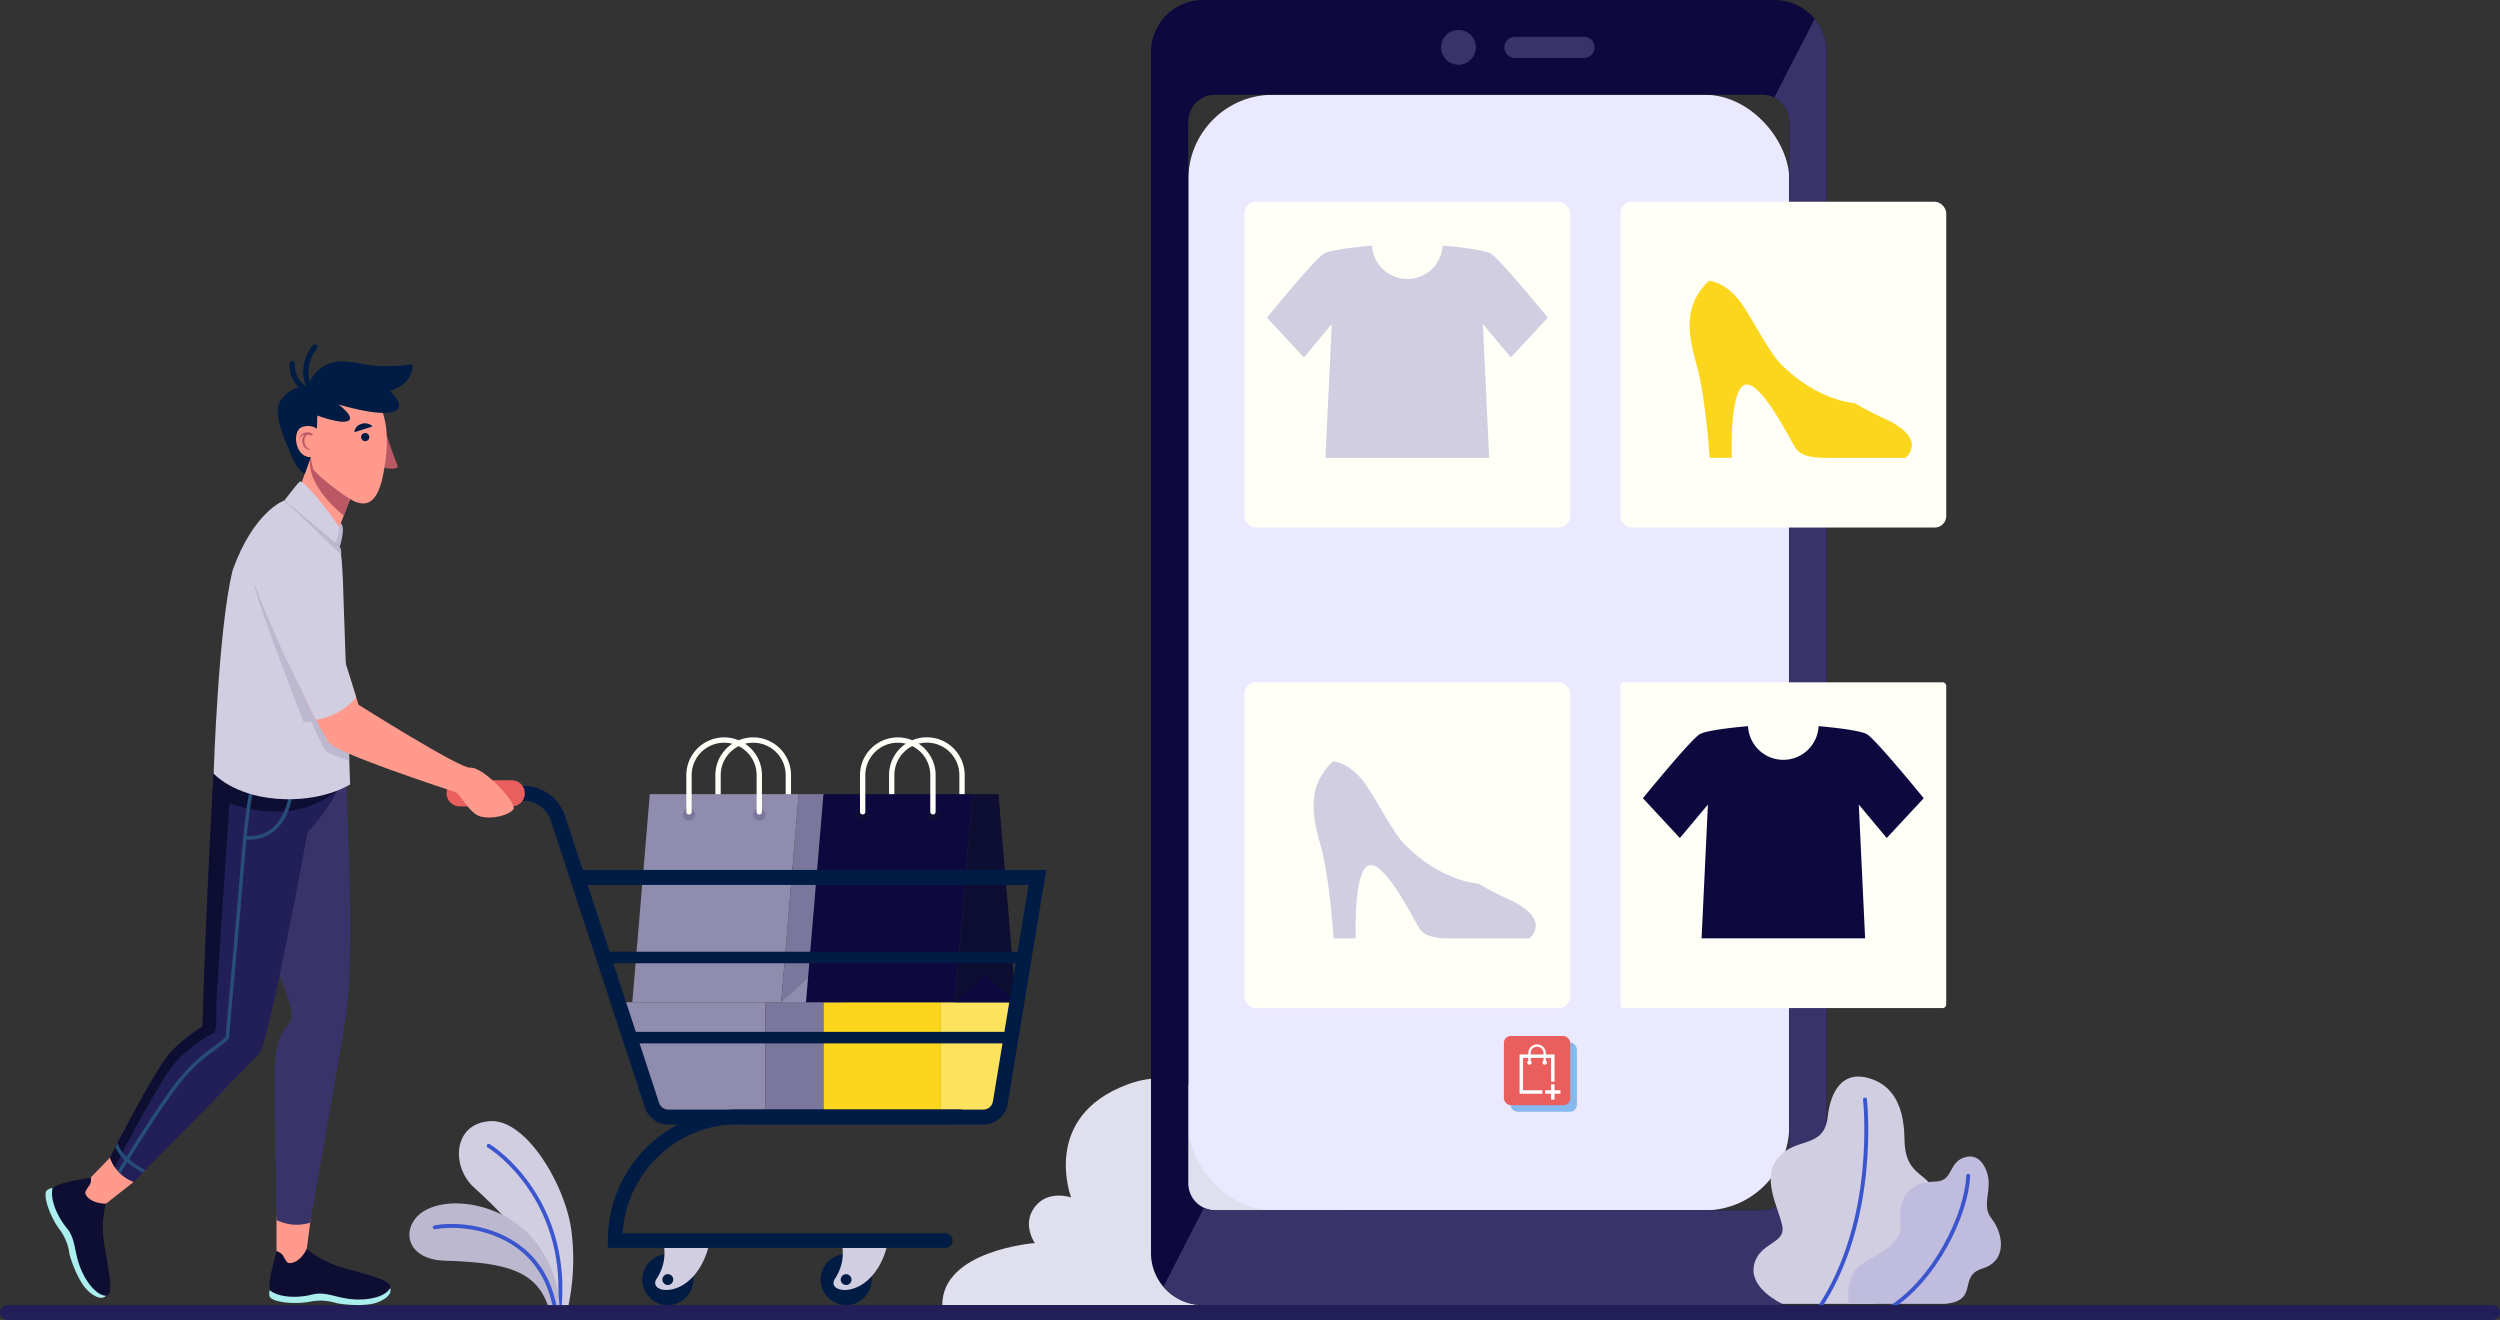 <svg id="E-commerce_fulfillment" data-name="E-commerce fulfillment" xmlns="http://www.w3.org/2000/svg" xmlns:xlink="http://www.w3.org/1999/xlink" width="389.494" height="205.64" viewBox="0 0 389.494 205.64">
  <rect x="0" y="0" width="389.494" height="205.64" fill="#333333" stroke="none"/>
  <defs>
    <clipPath id="clip-path">
      <path id="Path_63600" data-name="Path 63600" d="M601.447,824.209c-.268,1.354-1.373,4.539-1.057,6.083,1.389,1.172,4.351,1.252,6.574.688s3.79.58,6.58.745c2.736.159,5.02-.6,5.58-1.749.608-1.252-4.176-2.23-7.434-3.22a14.833,14.833,0,0,1-5.529-2.917Z" transform="translate(-600.334 -823.84)" fill="#0e0e33"/>
    </clipPath>
    <clipPath id="clip-path-2">
      <path id="Path_63607" data-name="Path 63607" d="M500.052,788.91c-1.338.338-4.688.7-5.95,1.653-.465,1.752.736,4.459,2.195,6.236s1.1,3.669,2.15,6.259c1.029,2.548,2.695,4.281,3.969,4.293,1.392,0,.217-4.72-.277-8.1a14.8,14.8,0,0,1,.268-6.246Z" transform="translate(-494.001 -788.91)" fill="#0e0e33"/>
    </clipPath>
    <clipPath id="clip-path-3">
      <path id="Path_63616" data-name="Path 63616" d="M526.066,631.9s18.193-18.473,19.6-20.028,7.115-32.182,7.5-34.481c0,0,5.7-5.813,5.876-10.638L540.52,557.47c-.79,2.962-1.433,3.064-1.968,10.8-.271,3.943-1.14,20.187-1.755,39.415a24.623,24.623,0,0,0-4.813,3.848c-2.37,2.309-9.584,16.562-9.584,16.562A6.14,6.14,0,0,0,526.066,631.9Z" transform="translate(-522.4 -557.47)" fill="none"/>
    </clipPath>
  </defs>
  <g id="Layer_30" data-name="Layer 30">
    <path id="Path_63548" data-name="Path 63548" d="M710,790.67a34.973,34.973,0,0,0,.557-12.38c-.927-6.778-6.918-17.253-12.673-16.881s-6.032,7.007-2.564,10.237,11.839,10.667,11.689,18.76Z" transform="translate(-621.559 -586.731)" fill="#d1cee1"/>
    <path id="Path_63549" data-name="Path 63549" d="M707.61,773.49c3.354,2.105,12.422,10.409,11.036,25.3" transform="translate(-631.471 -594.971)" fill="none" stroke="#3b55ce" stroke-linecap="round" stroke-miterlimit="10" stroke-width="0.61"/>
    <path id="Path_63550" data-name="Path 63550" d="M692.2,817.984a17.3,17.3,0,0,0-4.7-11.441c-4.86-5.074-12.794-6.052-16.562-3.605-3.462,2.261-2.975,7.463,3.465,7.644,9.874.287,14.263,1.749,16.072,7.24Z" transform="translate(-605.023 -614.166)" fill="#bbb8d0"/>
    <path id="Path_63551" data-name="Path 63551" d="M681.23,812.859c4.631-.885,16.562.44,18.734,12.645" transform="translate(-613.493 -621.65)" fill="none" stroke="#3b55ce" stroke-linecap="round" stroke-miterlimit="10" stroke-width="0.61"/>
    <path id="Path_63552" data-name="Path 63552" d="M990.6,775.833s4.94-10.7-.914-18.012-12.336-4.459-12.336-4.459-5.434-16.951-19.024-11.9-8.781,17.6-8.781,17.6-3.558-1.255-5.647,1.465,0,5.644,0,5.644-14.425,1.1-14.425,9.647Z" transform="translate(-782.668 -572.505)" fill="#e0dfed"/>
    <rect id="Rectangle_2917" data-name="Rectangle 2917" width="93.622" height="173.805" rx="13.18" transform="translate(185.141 14.763)" fill="#ebe9ff"/>
    <path id="Path_63553" data-name="Path 63553" d="M1128.73,213H1039.67a8.1,8.1,0,0,0-8.1,8.1V408.225a8.1,8.1,0,0,0,8.1,8.1h89.057a8.1,8.1,0,0,0,8.1-8.1V221.1A8.1,8.1,0,0,0,1128.73,213Zm2.284,184.367a4.2,4.2,0,0,1-4.2,4.188h-85.232a4.2,4.2,0,0,1-4.2-4.2v-165.4a4.2,4.2,0,0,1,4.2-4.2h85.232a4.2,4.2,0,0,1,4.2,4.2Z" transform="translate(-852.248 -213)" fill="#0d093f"/>
    <path id="Path_63554" data-name="Path 63554" d="M1043.827,422.618h89.057a8.1,8.1,0,0,0,8.1-8.1V227.39a8.071,8.071,0,0,0-1.857-5.16l-6.3,12.262a4.2,4.2,0,0,1,2.338,3.758V403.657a4.2,4.2,0,0,1-4.2,4.188h-85.232a4.178,4.178,0,0,1-1.749-.385l-6.319,12.307A8.08,8.08,0,0,0,1043.827,422.618Z" transform="translate(-856.405 -219.29)" fill="#383469"/>
    <path id="Path_63555" data-name="Path 63555" d="M1176.2,233.081a2.71,2.71,0,1,1,2.71-2.71,2.71,2.71,0,0,1-2.71,2.71Z" transform="translate(-948.966 -222.991)" fill="#383469"/>
    <path id="Path_63556" data-name="Path 63556" d="M1218.485,232.66h0a1.64,1.64,0,0,0-1.64-1.64H1206.06a1.643,1.643,0,0,0-1.64,1.64h0a1.644,1.644,0,0,0,1.64,1.643h10.785a1.64,1.64,0,0,0,1.64-1.643Z" transform="translate(-970.044 -225.281)" fill="#383469"/>
    <rect id="Rectangle_2918" data-name="Rectangle 2918" width="50.76" height="50.76" rx="1.8" transform="translate(193.878 31.433)" fill="#fffff8"/>
    <path id="Path_63557" data-name="Path 63557" d="M1110.174,366.2h12.74l-.987-20.849,4.354,5.217,5.762-6.2s-7.526-9.237-8.883-9.992-7.494-1.233-7.494-1.233a5.509,5.509,0,0,1-11,0s-6.138.494-7.494,1.233-8.883,9.992-8.883,9.992l5.762,6.2,4.338-5.217L1097.4,366.2Z" transform="translate(-890.902 -294.875)" fill="#d1cee1"/>
    <path id="Path_63558" data-name="Path 63558" d="M793.206,333.75h49.61a.573.573,0,0,1,.573.573v49.61a.573.573,0,0,1-.573.573h-49.61a.577.577,0,0,1-.576-.577V334.323a.573.573,0,0,1,.576-.573Z" transform="translate(-540.173 -227.449)" fill="#fffff8"/>
    <path id="Path_63559" data-name="Path 63559" d="M1294.078,601.261h12.74l-.987-20.846,4.354,5.214,5.762-6.2s-7.523-9.253-8.88-9.992-7.5-1.236-7.5-1.236a5.5,5.5,0,0,1-10.988,0s-6.141.494-7.5,1.236-8.883,9.992-8.883,9.992l5.762,6.2,4.367-5.214-.987,20.846Z" transform="translate(-1016.236 -455.067)" fill="#0d093f"/>
    <rect id="Rectangle_2919" data-name="Rectangle 2919" width="50.76" height="50.76" rx="1.8" transform="translate(252.46 31.433)" fill="#fffff8"/>
    <path id="Path_63560" data-name="Path 63560" d="M1298.026,350.38c-3.953,3.822-3.325,8.084-1.911,13.059s2.032,14.514,2.032,14.514h3.453s-.4-10.558,2.032-11.371,6.947,8.329,7.842,9.753,2.8,1.618,4.9,1.618h12.285s3.6-2.8-2.953-5.966a51.722,51.722,0,0,1-4.988-2.574s-5.545-.213-11.377-5.975c-2.277-2.249-5.045-8.4-7.093-10.609C1299.988,350.38,1298.026,350.38,1298.026,350.38Z" transform="translate(-1031.793 -306.624)" fill="#fbd61d"/>
    <rect id="Rectangle_2920" data-name="Rectangle 2920" width="50.76" height="50.76" rx="1.8" transform="translate(193.878 106.301)" fill="#fffff8"/>
    <rect id="Rectangle_2921" data-name="Rectangle 2921" width="10.342" height="10.778" rx="1.08" transform="translate(235.331 162.422)" fill="#85b8ed"/>
    <rect id="Rectangle_2922" data-name="Rectangle 2922" width="10.342" height="10.778" rx="1.08" transform="translate(234.299 161.406)" fill="#ea5e5d"/>
    <path id="Path_63561" data-name="Path 63561" d="M747.443,522.221H744.15V516.65h4.908V520.6" transform="translate(-507.134 -352.094)" fill="none" stroke="#fff" stroke-miterlimit="10" stroke-width="0.54"/>
    <path id="Path_63562" data-name="Path 63562" d="M1215.62,731.974a.344.344,0,1,1,.344.344.344.344,0,0,1-.344-.344Z" transform="translate(-977.677 -566.443)" fill="#fff"/>
    <path id="Path_63563" data-name="Path 63563" d="M1223.06,731.974a.344.344,0,1,1,.344.344A.344.344,0,0,1,1223.06,731.974Z" transform="translate(-982.747 -566.443)" fill="#fff"/>
    <path id="Path_63564" data-name="Path 63564" d="M1216.7,726.867v-1.252a1.182,1.182,0,0,1,1.185-1.185h0a1.185,1.185,0,0,1,1.185,1.185v1.252" transform="translate(-978.413 -561.537)" fill="none" stroke="#fff" stroke-miterlimit="10" stroke-width="0.36"/>
    <line id="Line_113" data-name="Line 113" y1="1.194" transform="translate(241.924 168.932)" fill="none" stroke="#fff" stroke-miterlimit="10" stroke-width="0.54"/>
    <line id="Line_114" data-name="Line 114" y1="1.194" transform="translate(241.924 170.127)" fill="none" stroke="#fff" stroke-miterlimit="10" stroke-width="0.54"/>
    <line id="Line_115" data-name="Line 115" x1="1.194" transform="translate(240.73 170.127)" fill="none" stroke="#fff" stroke-miterlimit="10" stroke-width="0.54"/>
    <line id="Line_116" data-name="Line 116" x1="1.194" transform="translate(241.924 170.127)" fill="none" stroke="#fff" stroke-miterlimit="10" stroke-width="0.54"/>
    <path id="Path_63565" data-name="Path 63565" d="M1114.1,585.45c-3.953,3.822-3.328,8.081-1.911,13.059s2.032,14.514,2.032,14.514h3.453s-.4-10.558,2.032-11.371,6.947,8.329,7.842,9.753,2.8,1.618,4.9,1.618h12.285s3.6-2.8-2.953-5.962a51.278,51.278,0,0,1-4.988-2.577s-5.545-.213-11.377-5.975c-2.277-2.249-5.045-8.4-7.093-10.609C1116.065,585.45,1114.1,585.45,1114.1,585.45Z" transform="translate(-906.45 -466.823)" fill="#d1cee1"/>
    <path id="Path_63566" data-name="Path 63566" d="M1330.755,774.988s-5.179-2.354-4.411-6,4.981-3.265,4.411-6.144-3.335-7.367-.637-10.632,7.16-1.309,7.721-6.37c.452-4.083,2.338-6.972,5.991-6.125,3.383.784,5.9,3.4,5.966,9.628.067,6.631,4.736,4.778,4.793,9.654s-3.883,4.914-5.4,8.217c-.723,1.561,1.163,7.039-4.408,7.775Z" transform="translate(-1053.082 -571.851)" fill="#d1cee1"/>
    <path id="Path_63567" data-name="Path 63567" d="M1365.136,750.83s2.156,18.878-7.326,32.762" transform="translate(-1074.579 -579.528)" fill="none" stroke="#3b55ce" stroke-linecap="round" stroke-miterlimit="10" stroke-width="0.61"/>
    <path id="Path_63568" data-name="Path 63568" d="M1372.658,801.628s-.815-4.5,2.23-6.335,6.176-3.258,5.838-6.214.494-6.44,5.392-6.5c3.026-.041,1.889-3.233,4.965-3.87,1.87-.385,3.1,1.567,3.341,3.481.271,2.185-.956,4.328.452,6.106,1.838,2.3,2.586,6.6-1.366,7.819s-.43,4.966-5.813,5.516Z" transform="translate(-1084.63 -598.491)" fill="#c0bcdd"/>
    <path id="Path_63569" data-name="Path 63569" d="M1404.319,788.13c-.217,5.873-5.144,16.429-12.619,20.881" transform="translate(-1097.675 -604.948)" fill="none" stroke="#3b55ce" stroke-linecap="round" stroke-miterlimit="10" stroke-width="0.61"/>
    <path id="Path_63570" data-name="Path 63570" d="M856.895,853.692H469.719a1.156,1.156,0,0,1-1.159-1.156h0a1.156,1.156,0,0,1,1.159-1.156H856.895a1.156,1.156,0,0,1,1.159,1.156h0a1.156,1.156,0,0,1-1.159,1.156Z" transform="translate(-468.56 -648.052)" fill="#221e58"/>
    <path id="Path_63571" data-name="Path 63571" d="M302.77,490.25h22.811v17.84H308.306Z" transform="translate(-206.336 -334.103)" fill="#8f8cae"/>
    <rect id="Rectangle_2923" data-name="Rectangle 2923" width="9.074" height="17.84" transform="translate(119.245 156.147)" fill="#7a769c"/>
    <rect id="Rectangle_2924" data-name="Rectangle 2924" width="18.273" height="17.84" transform="translate(128.32 156.147)" fill="#fbd61d"/>
    <path id="Path_63572" data-name="Path 63572" d="M468.471,508.09H460.25V490.25h11.7Z" transform="translate(-313.658 -334.103)" fill="#fde25e"/>
    <path id="Path_63573" data-name="Path 63573" d="M819.79,586.18v-5.714A5.478,5.478,0,0,1,825.271,575h0a5.478,5.478,0,0,1,5.475,5.478v5.7" transform="translate(-707.921 -459.701)" fill="none" stroke="#fffff8" stroke-linecap="round" stroke-miterlimit="10" stroke-width="0.83"/>
    <path id="Path_63574" data-name="Path 63574" d="M335.216,388.45h-23.2l-2.723,32.424h23.2Z" transform="translate(-210.779 -264.726)" fill="#8f8cae"/>
    <path id="Path_63575" data-name="Path 63575" d="M388.934,388.45h-4.07l-2.723,32.424h9.517Z" transform="translate(-260.426 -264.726)" fill="#7a769c"/>
    <path id="Path_63576" data-name="Path 63576" d="M382.14,481.125l4.758-4.265,4.758,4.265Z" transform="translate(-260.426 -324.977)" fill="#8f8cae"/>
    <path id="Path_63577" data-name="Path 63577" d="M802.59,609.416a.956.956,0,1,1,.956.956.956.956,0,0,1-.956-.956Z" transform="translate(-696.2 -482.504)" fill="#7a769c"/>
    <path id="Path_63578" data-name="Path 63578" d="M837,609.416a.956.956,0,1,1,.956.956A.956.956,0,0,1,837,609.416Z" transform="translate(-719.65 -482.504)" fill="#7a769c"/>
    <path id="Path_63579" data-name="Path 63579" d="M805.58,586.18v-5.714A5.478,5.478,0,0,1,811.055,575h0a5.478,5.478,0,0,1,5.478,5.478v5.7" transform="translate(-698.237 -459.701)" fill="none" stroke="#fffff8" stroke-linecap="round" stroke-miterlimit="10" stroke-width="0.83"/>
    <path id="Path_63580" data-name="Path 63580" d="M904.74,586.152v-5.714a5.478,5.478,0,0,1,5.478-5.478h0a5.478,5.478,0,0,1,5.475,5.478v5.714" transform="translate(-765.814 -459.674)" fill="none" stroke="#fffff8" stroke-linecap="round" stroke-miterlimit="10" stroke-width="0.83"/>
    <path id="Path_63581" data-name="Path 63581" d="M420.166,388.45h-23.2l-2.723,32.424h23.2Z" transform="translate(-268.672 -264.726)" fill="#0d093f"/>
    <path id="Path_63582" data-name="Path 63582" d="M473.884,388.45h-4.07l-2.723,32.424h9.517Z" transform="translate(-318.319 -264.726)" fill="#0e0e33"/>
    <path id="Path_63583" data-name="Path 63583" d="M467.09,481.125l4.758-4.265,4.758,4.265Z" transform="translate(-318.319 -324.977)" fill="#0d093f"/>
    <path id="Path_63584" data-name="Path 63584" d="M887.54,609.416a.956.956,0,1,1,.956.956.956.956,0,0,1-.956-.956Z" transform="translate(-754.092 -482.504)" fill="#0e0e33"/>
    <path id="Path_63585" data-name="Path 63585" d="M921.94,609.416a.956.956,0,1,1,.956.956A.956.956,0,0,1,921.94,609.416Z" transform="translate(-777.536 -482.504)" fill="#0e0e33"/>
    <path id="Path_63586" data-name="Path 63586" d="M890.53,586.18v-5.714A5.475,5.475,0,0,1,896.005,575h0a5.478,5.478,0,0,1,5.478,5.478v5.7" transform="translate(-756.13 -459.701)" fill="none" stroke="#fffff8" stroke-linecap="round" stroke-miterlimit="10" stroke-width="0.83"/>
    <path id="Path_63587" data-name="Path 63587" d="M708.28,601.06h5.2a5.66,5.66,0,0,1,5.376,3.9l14.651,44.69a2.682,2.682,0,0,0,2.548,1.844h49.072a2.679,2.679,0,0,0,2.644-2.23l5.781-35.1H721.887" transform="translate(-631.928 -477.461)" fill="none" stroke="#001c45" stroke-linecap="round" stroke-miterlimit="10" stroke-width="2.33"/>
    <path id="Path_63588" data-name="Path 63588" d="M823.127,759.26h-34.4a19.286,19.286,0,0,0-19.289,19.289l51.458,0" transform="translate(-673.608 -585.273)" fill="none" stroke="#001c45" stroke-linecap="round" stroke-miterlimit="10" stroke-width="2.27"/>
    <path id="Path_63589" data-name="Path 63589" d="M782.75,830.4a3.972,3.972,0,1,1,1.163,2.812A3.975,3.975,0,0,1,782.75,830.4Z" transform="translate(-682.679 -631.042)" fill="#001c45"/>
    <path id="Path_63590" data-name="Path 63590" d="M790.453,823.47a7.186,7.186,0,0,1-1.137,4.714c-1.118,1.6,1.456,2.605,4.045,1.045,3.074-1.854,3.934-5.759,3.934-5.759Z" transform="translate(-686.97 -629.032)" fill="#d1cee1"/>
    <path id="Path_63591" data-name="Path 63591" d="M792.58,837.094a.844.844,0,1,1,.844.844A.844.844,0,0,1,792.58,837.094Z" transform="translate(-689.378 -637.741)" fill="#001c45"/>
    <path id="Path_63592" data-name="Path 63592" d="M870,830.4a3.972,3.972,0,1,1,1.163,2.812A3.975,3.975,0,0,1,870,830.4Z" transform="translate(-742.139 -631.042)" fill="#001c45"/>
    <path id="Path_63593" data-name="Path 63593" d="M877.683,823.47a7.185,7.185,0,0,1-1.137,4.714c-1.118,1.6,1.456,2.605,4.045,1.045,3.074-1.854,3.934-5.759,3.934-5.759Z" transform="translate(-746.417 -629.032)" fill="#d1cee1"/>
    <path id="Path_63594" data-name="Path 63594" d="M879.81,837.094a.841.841,0,1,1,.246.6A.844.844,0,0,1,879.81,837.094Z" transform="translate(-748.825 -637.741)" fill="#001c45"/>
    <line id="Line_117" data-name="Line 117" x2="65.536" transform="translate(94.032 149.179)" fill="none" stroke="#001c45" stroke-linecap="round" stroke-miterlimit="10" stroke-width="1.8"/>
    <line id="Line_118" data-name="Line 118" x2="59.389" transform="translate(98.122 161.664)" fill="none" stroke="#001c45" stroke-linecap="round" stroke-miterlimit="10" stroke-width="1.8"/>
    <line id="Line_119" data-name="Line 119" x1="8.122" transform="translate(71.613 123.599)" fill="none" stroke="#ea5e5d" stroke-linecap="round" stroke-miterlimit="10" stroke-width="4.07"/>
    <path id="Path_63595" data-name="Path 63595" d="M619.086,843.07c.245.462.057,1.4-1.8,2.166s-5.2.443-6.533.182a8.151,8.151,0,0,0-4.115-.236c-1.972.4-5.2.232-6.179-.6-.338-.392-.112-1.2-.112-1.2Z" transform="translate(-558.325 -642.389)" fill="#aaeeed"/>
    <path id="Path_63596" data-name="Path 63596" d="M601.447,824.209c-.268,1.354-1.373,4.539-1.057,6.083,1.389,1.172,4.351,1.252,6.574.688s3.79.58,6.58.745c2.736.159,5.02-.6,5.58-1.749.608-1.252-4.176-2.23-7.434-3.22a14.833,14.833,0,0,1-5.529-2.917Z" transform="translate(-558.363 -629.284)" fill="#0e0e33"/>
    <g id="Group_5567" data-name="Group 5567" transform="translate(41.971 194.556)" clip-path="url(#clip-path)">
      <path id="Path_63597" data-name="Path 63597" d="M622.1,827.963a5.965,5.965,0,0,1,1.529-2.433" transform="translate(-615.167 -824.992)" fill="#0e0e33"/>
      <path id="Path_63598" data-name="Path 63598" d="M629.88,831.053a6.175,6.175,0,0,1,1.532-2.433" transform="translate(-620.469 -827.098)" fill="#0e0e33"/>
      <path id="Path_63599" data-name="Path 63599" d="M637.67,834.143a6.175,6.175,0,0,1,1.532-2.433" transform="translate(-625.778 -829.203)" fill="#0e0e33"/>
    </g>
    <path id="Path_63601" data-name="Path 63601" d="M603.83,808v5.415a2.415,2.415,0,0,1,.885.516c.261.318.618,1.322,1.057,1.341,1.742.07,2.771-2.23,2.771-2.23l.637-4.9Z" transform="translate(-560.746 -618.489)" fill="#ff9a8d"/>
    <path id="Path_63602" data-name="Path 63602" d="M500.25,810.868c-.318.42-1.233.637-2.723-.694s-2.634-4.51-2.968-5.825a7.931,7.931,0,0,0-1.548-3.822c-1.229-1.612-2.44-4.593-2.121-5.841.21-.475,1.038-.615,1.038-.615Z" transform="translate(-483.742 -608.996)" fill="#aaeeed"/>
    <path id="Path_63603" data-name="Path 63603" d="M500.052,788.91c-1.338.338-4.688.7-5.95,1.653-.465,1.752.736,4.459,2.195,6.236s1.1,3.669,2.15,6.259c1.029,2.548,2.695,4.281,3.969,4.293,1.392,0,.217-4.72-.277-8.1a14.8,14.8,0,0,1,.268-6.246Z" transform="translate(-485.898 -605.479)" fill="#0e0e33"/>
    <g id="Group_5568" data-name="Group 5568" transform="translate(8.103 183.431)" clip-path="url(#clip-path-2)">
      <path id="Path_63604" data-name="Path 63604" d="M513.38,808.854a6.2,6.2,0,0,1,2.867.341" transform="translate(-507.208 -802.478)" fill="#0e0e33"/>
      <path id="Path_63605" data-name="Path 63605" d="M513.93,817.214a6.2,6.2,0,0,1,2.867.341" transform="translate(-507.583 -808.175)" fill="#0e0e33"/>
      <path id="Path_63606" data-name="Path 63606" d="M514.47,825.574a6.2,6.2,0,0,1,2.867.341" transform="translate(-507.951 -813.872)" fill="#0e0e33"/>
    </g>
    <path id="Path_63608" data-name="Path 63608" d="M514.115,779.26l-2.981,3.074a2.427,2.427,0,0,1-.086,1.019c-.166.37-.933,1.128-.761,1.532.685,1.593,3.2,1.548,3.2,1.548l4.316-3.389Z" transform="translate(-496.979 -598.903)" fill="#ff9a8d"/>
    <path id="Path_63609" data-name="Path 63609" d="M599.4,566.78c-6.052,0-10.536.455-10.536.455-1.93.844-5.246,5.236-6.224,8.023s-.58,7.447-.07,9.845c2.838,13.358,7.574,21.056,8.676,26.353.675,3.239-2.548,1.5-2.548,9.708,0,7.348.271,23.009.271,23.009a7.058,7.058,0,0,0,5.255.417s4.532-25.831,5.029-28.787c.806-4.794,1.086-6.8,1.175-15.1C600.566,589.04,599.4,566.78,599.4,566.78Z" transform="translate(-545.895 -454.099)" fill="#383469"/>
    <path id="Path_63610" data-name="Path 63610" d="M526.066,631.9s18.193-18.473,19.6-20.028,7.115-32.182,7.5-34.481c0,0,5.7-5.813,5.876-10.638L540.52,557.47c-.79,2.962-1.433,3.064-1.968,10.8-.271,3.943-1.14,20.187-1.755,39.415a24.623,24.623,0,0,0-4.813,3.848c-2.37,2.309-9.584,16.562-9.584,16.562A6.14,6.14,0,0,0,526.066,631.9Z" transform="translate(-505.252 -447.754)" fill="#221e58"/>
    <path id="Path_63611" data-name="Path 63611" d="M538.511,581.178c-.271,3.943-1.14,20.187-1.755,39.415a24.623,24.623,0,0,0-4.813,3.848C529.574,626.749,522.36,641,522.36,641a6.224,6.224,0,0,0,.774,1.526c1.745-3.6,6.418-12.285,8.651-15.365a19.033,19.033,0,0,1,6.727-5.561c.58-.487.3-2.147.494-5.854s2.351-35.692,2.351-35.692l-2.389-3.656C538.808,577.582,538.655,579.1,538.511,581.178Z" transform="translate(-505.224 -460.655)" fill="#0e0e33"/>
    <path id="Path_63612" data-name="Path 63612" d="M591.907,594.06a15.081,15.081,0,0,1-9.5,3.277,20.3,20.3,0,0,1-9.976-2.586l.2-3.332Z" transform="translate(-539.347 -470.891)" fill="#0e0e33"/>
    <g id="Group_5569" data-name="Group 5569" transform="translate(17.148 109.716)" clip-path="url(#clip-path-3)">
      <path id="Path_63613" data-name="Path 63613" d="M554.752,557.1c-2.7,5.115-7.542,8.281-8.851,11.708s-1.637,9.835-2.73,22.391c-1.038,11.931-1.436,15.572-1.593,17.935-1.153,1.507-4.389,2.468-8.568,8.224-4.042,5.568-9.281,14.406-9.281,14.406" transform="translate(-523.306 -557.218)" fill="none" stroke="#274d79" stroke-miterlimit="10" stroke-width="0.55"/>
      <path id="Path_63614" data-name="Path 63614" d="M595.8,599.78s-.459,7.74-7.106,7.345" transform="translate(-567.576 -586.304)" fill="none" stroke="#274d79" stroke-miterlimit="10" stroke-width="0.55"/>
      <path id="Path_63615" data-name="Path 63615" d="M525.07,771.41c.395,2.048,2.733,4.029,5.65,5.15" transform="translate(-524.22 -703.269)" fill="none" stroke="#274d79" stroke-miterlimit="10" stroke-width="0.55"/>
    </g>
    <path id="Path_63617" data-name="Path 63617" d="M616.477,461.314c.392.417.519,1.226-.169,3.691l-8.628-7.256Z" transform="translate(-563.369 -379.796)" fill="#bbb8d0"/>
    <path id="Path_63618" data-name="Path 63618" d="M656.946,425.86c.178.7,1.274,3.755,1.663,4.66s-2.029.44-2.029.44Z" transform="translate(-596.695 -358.063)" fill="#ba5964"/>
    <path id="Path_63619" data-name="Path 63619" d="M144.43,230.384l6.284,5.692,2.255-5.908-6.141-6.5Z" transform="translate(-98.428 -152.43)" fill="#ff9a8d"/>
    <path id="Path_63620" data-name="Path 63620" d="M625.466,445.763s-6.074-4.65-5.15-9.093l6.144,6.5Z" transform="translate(-571.915 -365.43)" fill="#ba5964"/>
    <path id="Path_63621" data-name="Path 63621" d="M614.1,411.441a16.172,16.172,0,0,0,.344,1.752c.213.764,5.1,4.558,6.517,5.144s3.427.834,4.408-4.141.927-9.536-1.7-12.651-7.867-1.994-10.711.573S610.489,411.4,614.1,411.441Z" transform="translate(-565.682 -340.204)" fill="#ff9a8d"/>
    <path id="Path_63622" data-name="Path 63622" d="M609.557,404.692l-.936,2.57s-1.045-.42-1.962-2.567c-1-2.347-2.9-6.408-2.035-8.409a4.848,4.848,0,0,1,3.739-2.631c.541-.1.723.029.956-.443a5.432,5.432,0,0,1,2.093-2.628,5.784,5.784,0,0,1,2.771-.822,16.161,16.161,0,0,1,3.551.43,23.464,23.464,0,0,0,7.326.041.37.37,0,0,1,.287.035.344.344,0,0,1,.08.319c-.2,2.07-1.691,3.15-3.532,3.787,0,0,2.867,2.6.408,3.268s-8.424-1.175-8.424-1.175,2.634,1.959,1.522,2.548-4.825-.825-4.825-.825l-.061,2.051a2.535,2.535,0,0,0-2.548-.14C606.617,401.016,607.238,404.724,609.557,404.692Z" transform="translate(-561.138 -333.455)" fill="#001c45"/>
    <path id="Path_63623" data-name="Path 63623" d="M615.007,382.76s-2.984,3.5-.255,7.176c0,0-3.446-1.086-3.258-4.593" transform="translate(-565.964 -328.69)" fill="none" stroke="#001c45" stroke-linecap="round" stroke-miterlimit="10" stroke-width="0.82"/>
    <path id="Path_63624" data-name="Path 63624" d="M615.635,458.114s.892-2.137.5-2.7c-1.274-1.873-5.485-7.4-6.052-6.867s-2.354,2.908-2.354,2.908Z" transform="translate(-563.404 -373.497)" fill="#d1cee1"/>
    <path id="Path_63625" data-name="Path 63625" d="M592.722,465.012c.535,2.478.49,6.568.828,15.241.217,5.577.777,21.764.777,21.764s-4.271,2.8-11.447,2.23c-6.851-.548-9.81-3.918-9.81-3.918s.717-22.764,2.968-31.723c3.328-9.237,8.055-10.845,8.055-10.845Z" transform="translate(-539.783 -379.803)" fill="#d1cee1"/>
    <path id="Path_63626" data-name="Path 63626" d="M607.271,518.356,592.62,497.57c.484,3.37,7.81,21.869,7.81,21.869l1.188-.1s1.471,3.411,2.112,4.421c.42.666,2.6,1.274,3.8,1.656C607.453,523.464,607.364,520.958,607.271,518.356Z" transform="translate(-553.106 -406.933)" fill="#bbb8d0"/>
    <path id="Path_63627" data-name="Path 63627" d="M607.68,457.75l7.921,6.663.707.592a1.7,1.7,0,0,1,.194,1.2Z" transform="translate(-563.37 -379.796)" fill="#bbb8d0"/>
    <path id="Path_63628" data-name="Path 63628" d="M646.475,425.418a.637.637,0,1,0-.589.659A.637.637,0,0,0,646.475,425.418Z" transform="translate(-588.94 -357.344)" fill="#001c45"/>
    <path id="Path_63629" data-name="Path 63629" d="M644.717,420.591l-2.847.9a1.487,1.487,0,0,1,1.042-1.274A1.68,1.68,0,0,1,644.717,420.591Z" transform="translate(-586.67 -354.15)" fill="#001c45"/>
    <path id="Path_63630" data-name="Path 63630" d="M615.851,424.586a1.481,1.481,0,0,1,1.293.147c.118.1-.089.3-.2.255-.656-.245-1.459-.277-1.784.491,0,.038-.045,0-.038-.032A1.073,1.073,0,0,1,615.851,424.586Z" transform="translate(-568.438 -357.136)" fill="#ba5964"/>
    <path id="Path_63631" data-name="Path 63631" d="M617.085,424.99c.073-.035.239.146.223.2a.9.9,0,0,0-.36.319,1.194,1.194,0,0,0-.153.742,1.325,1.325,0,0,0,1.057,1.274s.032.035,0,.038a1.266,1.266,0,0,1-1.312-.93A1.373,1.373,0,0,1,617.085,424.99Z" transform="translate(-569.367 -357.467)" fill="#ba5964"/>
    <path id="Path_63632" data-name="Path 63632" d="M591.629,482.574c-.72-4.035,6.978-6.59,9.138-1.446,2.118,5.052,7.491,22.442,7.491,22.442s15.788,9.95,17.362,9.8c2.115-.2,7.405,5.568,6.765,6.475s-3.3,1.65-5.188,1.112c-1.561-.446-3.067-3.249-3.672-3.707-3.054-1.026-17.687-5.864-19.629-7.552S592.1,485.208,591.629,482.574Z" transform="translate(-552.398 -393.768)" fill="#ff9a8d"/>
    <path id="Path_63633" data-name="Path 63633" d="M599.508,475.843a54.339,54.339,0,0,1,2.867,7.644c.885,3.016,4.816,15.607,4.816,15.607a10.143,10.143,0,0,1-6.278,3.5s-2.917-5.966-4.7-9.66-4.778-11.011-5.52-13.189,1.682-5.962,3.144-6.268S598.5,473.585,599.508,475.843Z" transform="translate(-551.7 -390.455)" fill="#d1cee1"/>
  </g>
</svg>
